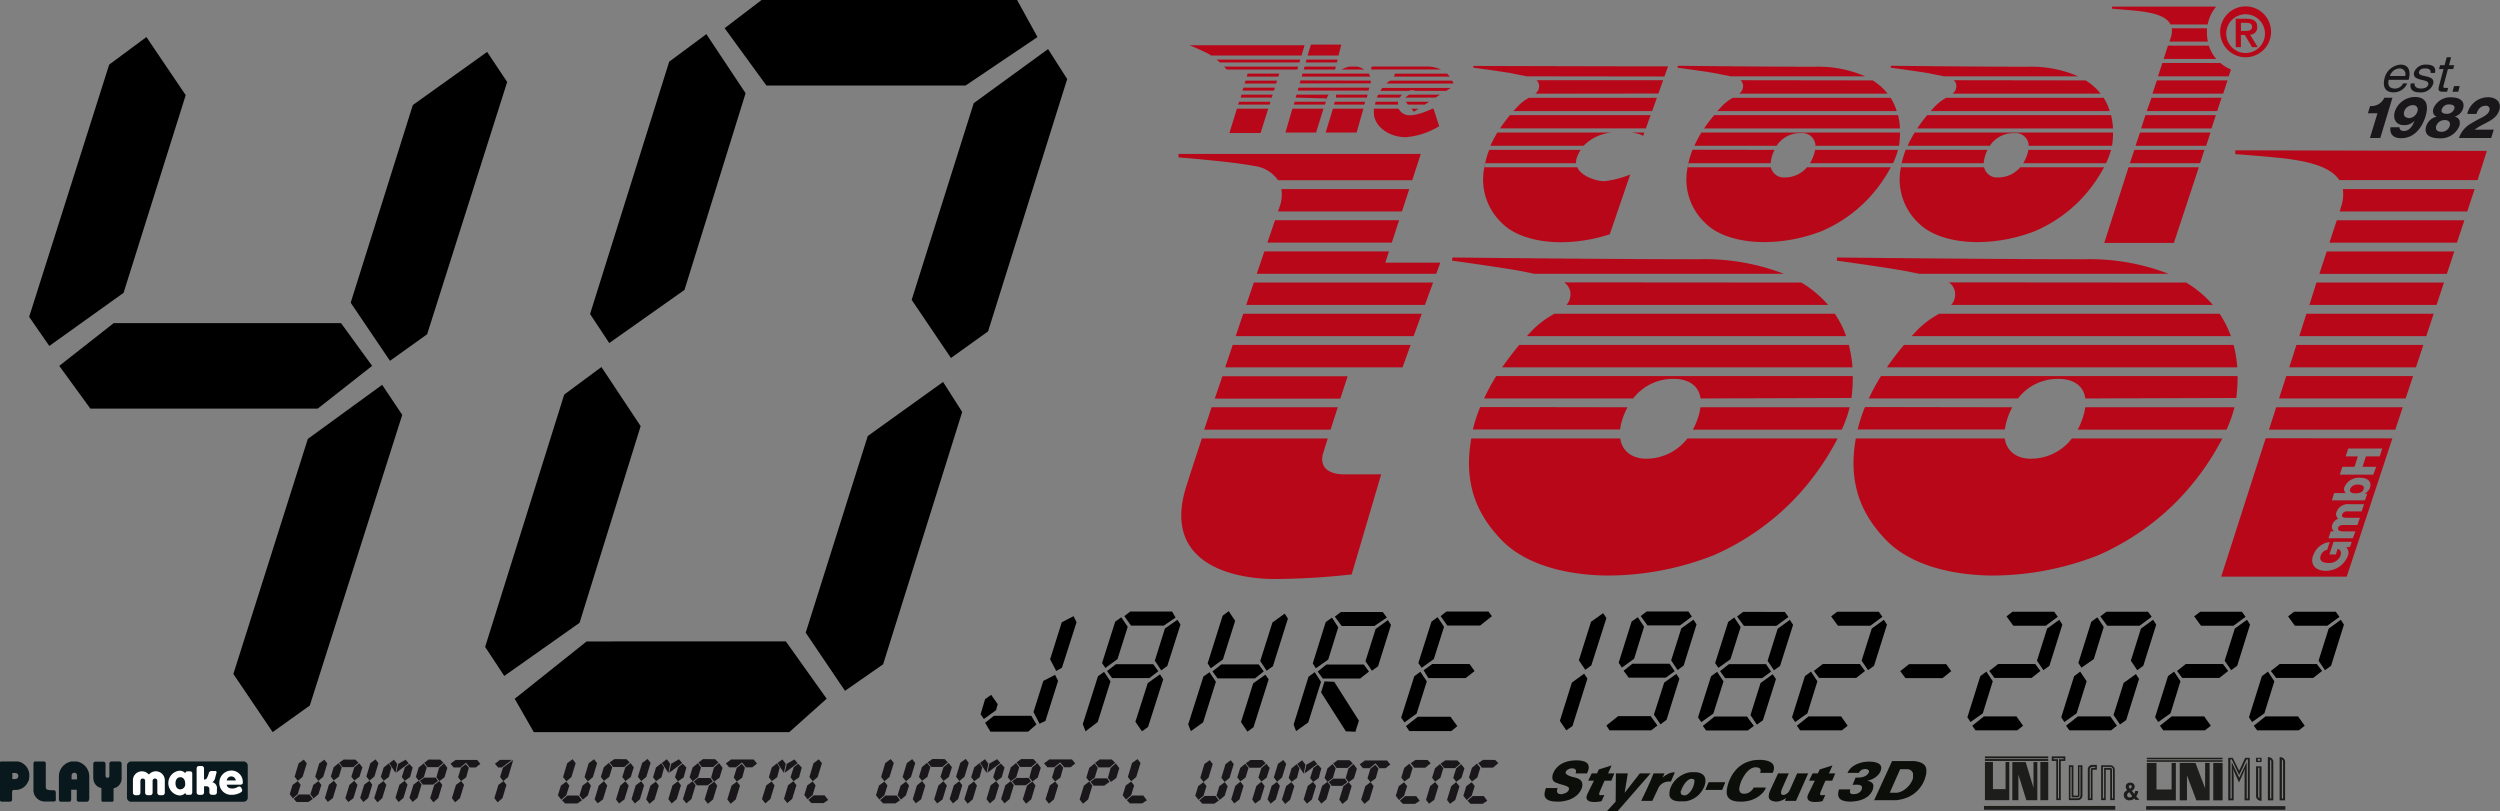 <?xml version="1.0" encoding="UTF-8"?>
<svg xmlns="http://www.w3.org/2000/svg" xmlns:xlink="http://www.w3.org/1999/xlink" id="Ebene_1" data-name="Ebene 1" viewBox="0 0 411.69 133.63">
  <rect x="0" y="0" width="411.69" height="133.63" fill="#808080" stroke="none"/>
  <defs>
    <style>.cls-1{fill:none;}.cls-2{clip-path:url(#clip-path);}.cls-3{fill:#b80718;}.cls-4{fill:#1a171b;}.cls-5{clip-path:url(#clip-path-4);}.cls-6{fill:#09181c;}.cls-7{fill:#fff;}.cls-8{fill:#0c0e0a;}.cls-9{fill:#1d1d1b;}</style>
    <clipPath id="clip-path" transform="translate(-147.7 -308.04)">
      <rect id="SVGID" class="cls-1" x="341.77" y="309.09" width="217.62" height="94.3"></rect>
    </clipPath>
    <clipPath id="clip-path-4" transform="translate(-147.7 -308.04)">
      <rect id="SVGID-4" data-name="SVGID" class="cls-1" x="147.7" y="433.44" width="40.8" height="6.63"></rect>
    </clipPath>
  </defs>
  <title>40Jahre_1982-2022-Web</title>
  <g class="cls-2">
    <path class="cls-3" d="M533,342.86h21l1.22-3.69H533.51a6.23,6.23,0,0,1-.32,3ZM531.3,348h21l1.22-3.69h-21Zm-1.66,5.14h21l1.22-3.69h-21ZM528,358.26h20.94l1.22-3.69h-21Zm-1.66,5.13h20.91l1.22-3.69H527.51Zm-1.66,5.14h20.87l1.22-3.69h-20.9ZM523,373.66h20.85l1.22-3.69H524.19Zm-1.66,5.14h20.81l1.22-3.69H522.53Zm13.37,9.75c-.11.32,0,.73.83.73s1.22-.19,1.4-.72-.38-.72-.93-.72a1.3,1.3,0,0,0-1.3.71m-6.09,11a3.24,3.24,0,0,1,2.73-2.25l-.42,1.29a1.36,1.36,0,0,0-1.08,1c-.27.84.44,1.16,1.26,1.16a2,2,0,0,0,2-1.16c.21-.64,0-1.08-.46-1.15l-.29.91h-1.07l.68-2.09h3l-.27.83-.63.08a1.26,1.26,0,0,1,.27,1.39,3.86,3.86,0,0,1-3.68,2.48c-1.6,0-2.56-1-2.07-2.48m6.56-2.88h-4l.37-1.15h.56a.87.87,0,0,1-.33-1,1.58,1.58,0,0,1,1-1.06,1,1,0,0,1-.28-1.13,2,2,0,0,1,2.14-1.27H537l-.39,1.18h-2.35a.81.81,0,0,0-.85.5c-.17.51.25.56.9.56h2l-.39,1.18h-2.27c-.48,0-.81.13-.91.45s.07.61.89.61h1.95Zm2-6.25H531.7l.38-1.19H534a.88.88,0,0,1-.22-1,2.58,2.58,0,0,1,2.53-1.53c1.12,0,2,.48,1.68,1.62a1.75,1.75,0,0,1-.9,1h.45Zm1.37-4.22h-5.51l.42-1.3h2l.55-1.71h-2l.42-1.3H540l-.42,1.3h-2.27l-.56,1.71H539Zm-17.72-6L513.48,403h20.67l7.52-22.77Zm36.43-47.32-41.43-.1,0,.63s6.42.47,8.79.8c3.87.53,7,1.45,8.33,3.47H555.7Z" transform="translate(-147.7 -308.04)"></path>
    <path class="cls-3" d="M341.77,333.39h39.9l-1.41,4.33h-22.1a5.54,5.54,0,0,0-3.82-2.33c-3.91-.76-12.57-1.43-12.57-1.43Zm38,5.78-1.2,3.69H358.16l.27-.8a5.74,5.74,0,0,0,.28-2.89Zm-1.67,5.13-1.2,3.69H356.41l1.26-3.69Zm-1.67,5.14-.6,1.86h9.05l-.66,1.83H354.66l1.25-3.69Zm7.26,5.13-1.34,3.69H352.92l1.25-3.69Zm-1.86,5.13-1.34,3.69H351.19l1.24-3.69ZM380,364.84l-1.34,3.69h-29.2l1.24-3.69ZM369.62,370l-1.2,3.69H347.74L349,370ZM368,375.11l-1.19,3.69H346l1.22-3.69Zm-1.65,5.13-.72,2.3c-.86,2.76,1.33,3.61,3.33,3.61h6.19l-4.86,16.48a118.22,118.22,0,0,1-12.66.76c-6.48,0-18.67-2.28-14.58-15.24.7-2.21,1.58-4.92,2.57-7.91Z" transform="translate(-147.7 -308.04)"></path>
    <path class="cls-3" d="M343.58,315.49h18.95l-.5,1.69H347.14a6.48,6.48,0,0,0-.61-.36c-1.72-.86-2.95-1.33-2.95-1.33m18.25,2.36-.14.48h-13.1c-.17-.16-.36-.32-.55-.48Zm-.34,1.16-.15.48H349.71l-.44-.48Zm-3.12,1.15-.15.49H353l.15-.49Zm-.36,1.16-.15.48h-5.2l.15-.48Zm-.36,1.16-.16.48h-5.18l.15-.48Zm-.37,1.15-.15.48H352l.15-.48Zm-.36,1.16-.15.48h-5.18l.15-.48Zm-.37,1.15-1.26,4h-5.14l1.24-4Z" transform="translate(-147.7 -308.04)"></path>
    <path class="cls-3" d="M372.22,325.94l-1.12,3.93H366s.68-2.19,1.2-3.93Zm-6.58,0c-.53,1.74-1.21,3.93-1.21,3.93h-5.05l1.14-3.93Zm-2.06-10.55h5l-.46,1.79h-5.1Zm4.4,2.46-.12.48h-5.14l.14-.48Zm-.3,1.16-.12.48h-5.17l.14-.48Zm.9.48a7.31,7.31,0,0,1,1.28-.48h1.37a3.55,3.55,0,0,1,1.12.48Zm4.51.67a2.54,2.54,0,0,1,.26.49h-11.3l.14-.49Zm.36,1.16a1.41,1.41,0,0,1-.07.45l-11.66,0,.14-.48Zm-.26,1.16-.13.48H361.39l.13-.48Zm-5.49,1.63a1.12,1.12,0,0,0,0-.48h5.21l-.13.48Zm-.19.68h5l-.14.48h-5Zm-1-1.16a1.6,1.6,0,0,0-.28.48l-.2.68-.14.48h-5.13l.14-.48H366l.16-.54-5.1-.14.14-.48Z" transform="translate(-147.7 -308.04)"></path>
    <path class="cls-3" d="M384.83,323.63l-.74.48h-5c.17-.13.39-.3.65-.48Z" transform="translate(-147.7 -308.04)"></path>
    <path class="cls-3" d="M373.58,319h8.95a5.86,5.86,0,0,1,2.49.48H373.48Z" transform="translate(-147.7 -308.04)"></path>
    <path class="cls-3" d="M386,320.17a2.74,2.74,0,0,1,.43.48h-9.21a.66.66,0,0,0,.15-.48Z" transform="translate(-147.7 -308.04)"></path>
    <path class="cls-3" d="M375,323l.33-.48H386.6l-.73.48h-5.21c0-.13-.46-.16-1,0Z" transform="translate(-147.7 -308.04)"></path>
    <path class="cls-3" d="M378.2,324.11h-3.76l.21-.48h3.92s-.29.36-.37.48" transform="translate(-147.7 -308.04)"></path>
    <path class="cls-3" d="M386.86,321.32a4.08,4.08,0,0,1,.17.48H376a3.25,3.25,0,0,1,.38-.31l.22-.17Z" transform="translate(-147.7 -308.04)"></path>
    <path class="cls-3" d="M381.58,326.73a19.58,19.58,0,0,0,2-.79h.19l.93,2.88a12.33,12.33,0,0,1-5.53,1.81c-2.66,0-5.23-1.71-5.23-4.1,0-.19,0-.39,0-.59h4.08a1.85,1.85,0,0,0,.46.59c.85.77,2.09.48,3.05.2" transform="translate(-147.7 -308.04)"></path>
  </g>
  <polygon class="cls-3" points="232.43 17.91 232.83 18.4 233.59 17.91 232.43 17.91"></polygon>
  <g class="cls-2">
    <path class="cls-3" d="M377.94,324.79a1.56,1.56,0,0,0,0,.48h-3.81a4.21,4.21,0,0,1,.12-.48Z" transform="translate(-147.7 -308.04)"></path>
  </g>
  <polygon class="cls-3" points="231.48 16.75 231.87 17.23 234.63 17.23 235.36 16.75 231.48 16.75"></polygon>
  <g class="cls-2">
    <path class="cls-3" d="M386.88,350.44s24.56.29,40.66.29a36.19,36.19,0,0,1,13.92,2.4H400.39l-1.51-.31c-2.52-.54-12.07-1.86-12.07-1.86Zm57.45,4.13a17.79,17.79,0,0,1,4.42,3.69h-43.1a2.5,2.5,0,0,0,.66-1.72,2.25,2.25,0,0,0-1.05-2Zm5.52,5.13a16.38,16.38,0,0,1,1.86,3.69H399.14c.39-.43.75-.81,1.07-1.14a15.93,15.93,0,0,1,3.48-2.55Zm2.31,5.14a21.54,21.54,0,0,1,.6,3.69h-57.7c1-1.39,1.93-2.63,2.82-3.69Zm.65,5.13a26.48,26.48,0,0,1-.22,3.61l-24.85.08c-.32-2.37-2.35-3.22-4.29-3.22a8.25,8.25,0,0,0-6.81,3.22H392.09a34.28,34.28,0,0,1,2-3.69Zm-.51,5.14a22.2,22.2,0,0,1-1.3,3.69H426.48a12.85,12.85,0,0,0,.78-1.79,9.45,9.45,0,0,0,.46-1.9Zm-36.59,0a12,12,0,0,0-1.12,3c0,.22-.08.44-.11.65H390.25a24.47,24.47,0,0,1,1.2-3.69Zm34.6,5.13A43.26,43.26,0,0,1,443,390.43a41.74,41.74,0,0,1-13.13,9.06,48,48,0,0,1-17.14,3.33c-6.19,0-13.53-1.43-17.81-5.9-4.13-4.31-6.23-9.42-4.93-16.68h24.53c.3,2.14,2,3.34,4.3,3.34a8.56,8.56,0,0,0,6.76-3.34Z" transform="translate(-147.7 -308.04)"></path>
    <path class="cls-3" d="M505.34,312.7a3.47,3.47,0,0,1-.18,1.57l-.2.62h6.33a7.16,7.16,0,0,1-.16-1.49c0-.24,0-.47,0-.7ZM504,317.75h8.67a6.28,6.28,0,0,1-1.23-2.19h-6.73Zm-.93,2.86h11.64l.38-1.13a6.2,6.2,0,0,1-1.74-1.06h-9.57Zm-.92,2.86H513.8l.72-2.19H502.89Zm-.93,2.86h11.6l.72-2.19H502Zm-.92,2.86h11.58l.72-2.19H501Zm-.93,2.86H511l.72-2.19H500.11Zm-.93,2.86H510l.72-2.19H499.18Zm-.22.67-4,12.46h11.47l4.11-12.46Zm14.37-26.45-17.08,0,0,.35s3.56.26,4.88.44c2.28.32,4.12.87,4.74,2.15h6.12a6.5,6.5,0,0,1,1.36-2.9" transform="translate(-147.7 -308.04)"></path>
    <path class="cls-3" d="M424,318.87s13.63.16,22.57.16a19.33,19.33,0,0,1,8.28,1.58H432.69c-.61-.14-1.32-.26-2.07-.42-1.39-.3-6.69-1-6.69-1Zm32.09,2.41a9.66,9.66,0,0,1,2.46,2.19H434.1a1.5,1.5,0,0,0,.64-1.22,1.22,1.22,0,0,0-.42-1Zm2.95,2.86a9.16,9.16,0,0,1,1,2.19H430.52c.32-.36.6-.66.84-.91a7.93,7.93,0,0,1,1.71-1.28Zm1.22,2.86a10.9,10.9,0,0,1,.32,2.19H428.32A23.54,23.54,0,0,1,430,327Zm.33,2.86a14.72,14.72,0,0,1-.12,1.85l-.05.34H446.66a2.13,2.13,0,0,0-2.4-2.08,4.57,4.57,0,0,0-4,2.08H426.72a20.63,20.63,0,0,1,1.16-2.19Zm-.33,2.86a13.3,13.3,0,0,1-.82,2.19H445.76a6.26,6.26,0,0,0,.61-1.3,4.88,4.88,0,0,0,.23-.89Zm-20.34,0a6.37,6.37,0,0,0-.54,1.53,4,4,0,0,0-.09.66H425.77l-.13.67h13.67a2.2,2.2,0,0,0,2.36,1.68,4.74,4.74,0,0,0,3.6-1.68h13.8a23.92,23.92,0,0,1-4,5.48,23.11,23.11,0,0,1-7.29,5,26.48,26.48,0,0,1-9.51,1.85c-3.44,0-7.51-.79-9.89-3.27a9.84,9.84,0,0,1-2.76-9.08l.12-.65a13.39,13.39,0,0,1,.68-2.21Z" transform="translate(-147.7 -308.04)"></path>
    <path class="cls-3" d="M418.28,330.44s-.38-.4-2-.58h2.21Zm-5.06-.58a7.32,7.32,0,0,0-4.74,2.19H393.13a19,19,0,0,1,1.16-2.19Zm-18.5-.67c.55-.82,1.11-1.56,1.63-2.19h23.17l-.78,2.19Zm2.21-2.86c.31-.36.6-.66.84-.91a8.14,8.14,0,0,1,1.7-1.28h21.08l-.78,2.19Zm3.58-2.86a1.5,1.5,0,0,0,.64-1.22,1.22,1.22,0,0,0-.42-1h20.85l-.78,2.19Zm-1.41-2.86c-.62-.14-1.33-.26-2.07-.42-1.4-.3-6.7-1-6.7-1l0-.29s23,.07,32.06.07l-.6,1.67ZM408,332.72a5.75,5.75,0,0,0-.64,1.32,2.28,2.28,0,0,0-.12.87h-15l-.13.67h15.33c.68,1.56,3.24,2.3,4.44,2.3a16.09,16.09,0,0,0,4.28-1.1l-3.37,9.84a26.33,26.33,0,0,1-8,1.31c-3.43,0-7.5-.79-9.88-3.27a9.85,9.85,0,0,1-2.77-9.08l.13-.65a13.41,13.41,0,0,1,.67-2.21Z" transform="translate(-147.7 -308.04)"></path>
    <path class="cls-3" d="M450.24,350.44s24.57.29,40.67.29a36.17,36.17,0,0,1,13.91,2.4H463.76l-1.52-.31c-2.51-.54-12.07-1.86-12.07-1.86Zm57.46,4.13a17.74,17.74,0,0,1,4.41,3.69H469a2.5,2.5,0,0,0,.66-1.72,2.25,2.25,0,0,0-1.05-2Zm5.51,5.13a16.38,16.38,0,0,1,1.86,3.69H462.5l1.07-1.14a15.93,15.93,0,0,1,3.48-2.55Zm2.31,5.14a19.75,19.75,0,0,1,.6,3.69H458.43c.95-1.39,1.92-2.63,2.81-3.69Zm.66,5.13a28.18,28.18,0,0,1-.22,3.61l-24.86.08c-.31-2.37-2.35-3.22-4.29-3.22a8.22,8.22,0,0,0-6.8,3.22H455.45a36.11,36.11,0,0,1,2-3.69Zm-.51,5.14a23.24,23.24,0,0,1-1.31,3.69H489.84a10.85,10.85,0,0,0,.78-1.79,9.53,9.53,0,0,0,.47-1.9Zm-36.6,0a11.93,11.93,0,0,0-1.11,3c0,.22-.09.44-.12.65H453.61a27,27,0,0,1,1.2-3.69Zm34.6,5.13a42.92,42.92,0,0,1-7.34,10.19,41.76,41.76,0,0,1-13.14,9.06,48,48,0,0,1-17.14,3.33c-6.19,0-13.52-1.43-17.81-5.9-4.13-4.31-6.22-9.42-4.93-16.68h24.53c.3,2.14,2,3.34,4.31,3.34a8.53,8.53,0,0,0,6.75-3.34Z" transform="translate(-147.7 -308.04)"></path>
    <path class="cls-3" d="M459.08,318.87s13.63.16,22.57.16a19.37,19.37,0,0,1,8.28,1.58H467.81c-.61-.14-1.32-.26-2.07-.42-1.39-.3-6.69-1-6.69-1Zm32.09,2.41a9.83,9.83,0,0,1,2.46,2.19H469.22a1.5,1.5,0,0,0,.64-1.22,1.22,1.22,0,0,0-.42-1Zm2.95,2.86a9.16,9.16,0,0,1,1,2.19H465.64c.32-.36.6-.66.84-.91a7.93,7.93,0,0,1,1.71-1.28Zm1.22,2.86a11.67,11.67,0,0,1,.32,2.19H463.43c.55-.82,1.11-1.56,1.63-2.19Zm.33,2.86a14.72,14.72,0,0,1-.12,1.85l-.05.34H481.78a2.13,2.13,0,0,0-2.4-2.08,4.6,4.6,0,0,0-4,2.08H461.84a20.63,20.63,0,0,1,1.16-2.19Zm-.33,2.86a13.3,13.3,0,0,1-.82,2.19H480.88a6.26,6.26,0,0,0,.61-1.3,4.88,4.88,0,0,0,.23-.89Zm-20.35,0a6.79,6.79,0,0,0-.53,1.53,4,4,0,0,0-.09.66H460.88l-.12.67h13.67a2.2,2.2,0,0,0,2.36,1.68,4.74,4.74,0,0,0,3.6-1.68h13.8a24.22,24.22,0,0,1-4,5.48,23.22,23.22,0,0,1-7.29,5,26.5,26.5,0,0,1-9.52,1.85c-3.43,0-7.5-.79-9.88-3.27a9.84,9.84,0,0,1-2.76-9.08l.12-.65a14.45,14.45,0,0,1,.67-2.21Z" transform="translate(-147.7 -308.04)"></path>
    <path class="cls-3" d="M514.31,313.4a3.19,3.19,0,1,1,3.19,3.37,3.21,3.21,0,0,1-3.19-3.37m-1,0a4.19,4.19,0,1,0,4.19-4.31,4.19,4.19,0,0,0-4.19,4.31m3.42-1.6h.83c.45,0,1,.09,1,.64s-.45.69-1,.69h-.82Zm-.86,4h.86v-2h.64l1.18,2h.94l-1.26-2.05a1.17,1.17,0,0,0,1.18-1.25c0-1-.62-1.37-1.76-1.37h-1.78Z" transform="translate(-147.7 -308.04)"></path>
    <path class="cls-4" d="M557.94,330.76l.42-1.37h-3.15a8.59,8.59,0,0,1,1.47-.89c1.15-.6,2.21-1.08,2.6-2.35s-.53-2.1-1.84-2.1A3.52,3.52,0,0,0,554,326.8h1.51c.23-.72.65-1.34,1.51-1.34a.57.57,0,0,1,.6.83c-.13.45-.59.77-1.2,1.1a21.89,21.89,0,0,0-2.08,1.16,4.31,4.31,0,0,0-1.71,2.21Zm-6.88-5.52c.52,0,1,.22.79.76a1.26,1.26,0,0,1-1.26.78c-.49,0-1-.19-.77-.78a1.2,1.2,0,0,1,1.24-.76m-3.82,3.57c-.47,1.55.82,2,2.12,2a3.31,3.31,0,0,0,3.33-2c.25-.84-.06-1.42-.77-1.57v0a2,2,0,0,0,1.39-1.34c.4-1.32-.75-1.83-1.88-1.83a3,3,0,0,0-3,1.82c-.2.64,0,1.2.57,1.35v0a2.32,2.32,0,0,0-1.76,1.57m3.06-1c.6,0,1,.35.8,1a1.38,1.38,0,0,1-1.39.93c-.57,0-1-.27-.83-.93a1.45,1.45,0,0,1,1.42-1M541.35,329c-.15,1.22.55,1.8,1.76,1.8,2.11,0,3.4-1.64,4-3.55s.17-3.24-1.76-3.24a3.53,3.53,0,0,0-3.27,2.38c-.39,1.3.22,2.26,1.53,2.26a2.26,2.26,0,0,0,1.7-.72h0c-.31.88-.87,1.68-1.74,1.68a.83.83,0,0,1-.53-.15.47.47,0,0,1-.18-.46Zm3-1.54c-.66,0-.92-.49-.73-1.1a1.53,1.53,0,0,1,1.37-1,.74.74,0,0,1,.79,1.05,1.53,1.53,0,0,1-1.43,1.09m-5.14-.81-1.24,4.07h1.71l2-6.63h-1.34A2.32,2.32,0,0,1,538,325.5l-.36,1.19Z" transform="translate(-147.7 -308.04)"></path>
    <path class="cls-4" d="M551.57,323.15h.94l.25-.94h-.94Zm-.24-5.68h-.71l-.36,1.31h-.74l-.17.63h.74l-.74,2.79c-.22.8,0,.95.78.95h.55l.17-.63h-.33c-.45,0-.52-.06-.43-.39l.72-2.72h.87l.17-.63H551Zm-6.64,4.3c-.24,1.09.48,1.48,1.46,1.48a2.12,2.12,0,0,0,2.23-1.37c.23-.85-.42-1.09-1.1-1.25s-1.36-.24-1.22-.76.65-.56,1.08-.56.92.18.82.74h.72c.22-1.07-.47-1.37-1.43-1.37a2,2,0,0,0-2,1.24c-.22.84.44,1.08,1.1,1.24s1.36.25,1.22.81-.79.65-1.24.65-1.09-.2-1-.85Zm-3.43-1.22a1.74,1.74,0,0,1,1.58-1.24.93.93,0,0,1,.93,1.24Zm2.17,1.22a1.46,1.46,0,0,1-1.36.85c-1,0-1.21-.68-1-1.44h3.27c.33-1.06.24-2.5-1.31-2.5a2.93,2.93,0,0,0-2.66,2.27c-.32,1.34.08,2.3,1.48,2.3a2.44,2.44,0,0,0,2.27-1.48Z" transform="translate(-147.7 -308.04)"></path>
  </g>
  <polygon points="20.35 48.22 8.12 56.97 4.8 52.18 17.98 10.64 24.11 6.1 30.58 15.67 20.35 48.22"></polygon>
  <polygon points="52.32 67.29 14.88 67.29 9.76 60.25 18.72 53.21 56.16 53.21 61.28 60.25 52.32 67.29"></polygon>
  <polygon points="51.02 116.18 44.9 120.56 38.43 110.99 50.69 72.28 62.93 63.37 66.24 68.32 51.02 116.18"></polygon>
  <polygon points="70.34 55.04 64.22 59.42 57.75 49.85 67.98 17.3 80.22 8.55 83.52 13.5 70.34 55.04"></polygon>
  <polygon points="95.44 102.56 83.04 111.31 79.89 106.53 92.91 64.98 99.04 60.44 105.5 70.17 95.44 102.56"></polygon>
  <polygon points="129.98 120.56 87.9 120.56 84.76 115.07 96.6 105.63 129.41 105.62 136.13 115.06 129.98 120.56"></polygon>
  <polygon points="112.72 47.74 100.33 56.49 97.17 51.71 110.2 10.16 116.32 5.62 122.78 15.35 112.72 47.74"></polygon>
  <polygon points="159.01 14.08 126.21 14.08 119.33 4.64 125.41 0 167.49 0 170.85 6.1 159.01 14.08"></polygon>
  <polygon points="145.43 109.39 139.15 113.76 132.68 104.19 142.9 71.8 155.3 62.9 158.45 67.84 145.43 109.39"></polygon>
  <polygon points="162.71 54.57 156.6 58.95 150.13 49.38 160.35 16.99 172.59 8.08 175.74 13.02 162.71 54.57"></polygon>
  <polygon points="258.95 119.56 257.93 120.27 256.87 118.71 258.85 112.4 260.87 110.94 261.41 111.75 258.95 119.56"></polygon>
  <polygon points="262.05 109.58 261.06 110.3 260 108.74 262 102.4 264 100.97 264.54 101.78 262.05 109.58"></polygon>
  <polygon points="271.91 120.27 265.04 120.27 264.54 119.47 266.47 117.93 271.82 117.93 272.94 119.47 271.91 120.27"></polygon>
  <polygon points="269.1 108.48 267.08 109.94 266.56 109.13 268.69 102.35 269.71 101.64 270.74 103.2 269.1 108.48"></polygon>
  <polygon points="274.32 111.59 268.21 111.6 267.37 110.45 268.81 109.3 274.94 109.3 275.78 110.53 274.32 111.59"></polygon>
  <polygon points="276.65 102.99 271.3 102.99 270.18 101.45 271.17 100.69 278.04 100.69 278.61 101.54 276.65 102.99"></polygon>
  <polygon points="274.44 118.54 273.44 119.28 272.36 117.69 274.05 112.41 276.05 110.98 276.56 111.76 274.44 118.54"></polygon>
  <polygon points="277.26 109.6 276.26 110.34 275.2 108.75 276.87 103.47 278.87 102.04 279.38 102.82 277.26 109.6"></polygon>
  <polygon points="282.15 117.5 280.16 118.92 279.62 118.14 281.77 111.37 282.77 110.63 283.82 112.21 282.15 117.5"></polygon>
  <polygon points="287.82 120.29 280.96 120.29 280.41 119.54 282.34 118 287.69 118 288.82 119.54 287.82 120.29"></polygon>
  <polygon points="284.97 108.55 282.98 109.98 282.44 109.2 284.59 102.42 285.59 101.68 286.64 103.27 284.97 108.55"></polygon>
  <polygon points="290.19 111.67 284.08 111.67 283.25 110.52 284.71 109.37 290.82 109.37 291.65 110.6 290.19 111.67"></polygon>
  <polygon points="292.53 103.06 287.18 103.06 286.05 101.52 287.05 100.76 293.91 100.77 294.51 101.6 292.53 103.06"></polygon>
  <polygon points="290.31 118.61 289.31 119.33 288.26 117.76 289.92 112.48 291.92 111.03 292.46 111.83 290.31 118.61"></polygon>
  <polygon points="293.13 109.67 292.13 110.38 291.08 108.82 292.74 103.54 294.74 102.08 295.28 102.89 293.13 109.67"></polygon>
  <polygon points="297.64 117.47 295.62 118.9 295.1 118.12 297.23 111.34 298.23 110.6 299.28 112.19 297.64 117.47"></polygon>
  <polygon points="303.31 120.27 296.44 120.27 295.9 119.51 297.83 117.97 303.18 117.97 304.27 119.51 303.31 120.27"></polygon>
  <polygon points="305.67 111.64 299.56 111.64 298.7 110.49 300.17 109.34 306.27 109.34 307.13 110.49 305.67 111.64"></polygon>
  <polygon points="308.01 103.04 302.66 103.04 301.54 101.5 302.53 100.74 309.39 100.74 309.99 101.57 308.01 103.04"></polygon>
  <polygon points="308.61 109.64 307.62 110.36 306.56 108.8 308.23 103.51 310.23 102.06 310.74 102.86 308.61 109.64"></polygon>
  <polygon points="319.89 111.67 313.78 111.67 312.92 110.52 314.38 109.37 320.49 109.37 321.32 110.52 319.89 111.67"></polygon>
  <polygon points="326.52 117.47 324.5 118.9 323.98 118.12 326.11 111.34 327.11 110.6 328.16 112.19 326.52 117.47"></polygon>
  <polygon points="332.19 120.27 325.32 120.27 324.78 119.51 326.71 117.97 332.06 117.97 333.15 119.51 332.19 120.27"></polygon>
  <polygon points="334.55 111.64 328.44 111.64 327.58 110.49 329.05 109.34 335.15 109.34 336.01 110.49 334.55 111.64"></polygon>
  <polygon points="336.89 103.04 331.54 103.04 330.42 101.5 331.41 100.74 338.27 100.74 338.87 101.57 336.89 103.04"></polygon>
  <polygon points="337.49 109.64 336.5 110.36 335.44 108.8 337.11 103.51 339.11 102.06 339.62 102.86 337.49 109.64"></polygon>
  <polygon points="341.97 117.47 339.95 118.9 339.44 118.12 341.56 111.34 342.56 110.6 343.62 112.19 341.97 117.47"></polygon>
  <polygon points="347.65 120.27 340.78 120.27 340.23 119.51 342.17 117.97 347.52 117.97 348.61 119.51 347.65 120.27"></polygon>
  <polygon points="344.8 108.53 342.77 109.95 342.26 109.17 344.38 102.4 345.38 101.66 346.44 103.24 344.8 108.53"></polygon>
  <polygon points="352.35 103.04 347 103.04 345.87 101.5 346.87 100.74 353.73 100.74 354.33 101.57 352.35 103.04"></polygon>
  <polygon points="350.13 118.58 349.11 119.3 348.05 117.74 349.72 112.45 351.74 111 352.25 111.81 350.13 118.58"></polygon>
  <polygon points="352.95 109.64 351.95 110.36 350.9 108.8 352.56 103.51 354.56 102.06 355.08 102.86 352.95 109.64"></polygon>
  <polygon points="357.43 117.47 355.41 118.9 354.89 118.12 357.02 111.34 358.02 110.6 359.07 112.19 357.43 117.47"></polygon>
  <polygon points="363.1 120.27 356.24 120.27 355.69 119.51 357.62 117.97 362.97 117.97 364.07 119.51 363.1 120.27"></polygon>
  <polygon points="365.47 111.64 359.36 111.64 358.5 110.49 359.96 109.34 366.07 109.34 366.93 110.49 365.47 111.64"></polygon>
  <polygon points="367.81 103.04 362.45 103.04 361.33 101.5 362.32 100.74 369.19 100.74 369.79 101.57 367.81 103.04"></polygon>
  <polygon points="368.41 109.64 367.41 110.36 366.35 108.8 368.02 103.51 370.02 102.06 370.53 102.86 368.41 109.64"></polygon>
  <polygon points="372.89 117.47 370.87 118.9 370.35 118.12 372.48 111.34 373.48 110.6 374.53 112.19 372.89 117.47"></polygon>
  <polygon points="378.56 120.27 371.69 120.27 371.15 119.51 373.08 117.97 378.43 117.97 379.53 119.51 378.56 120.27"></polygon>
  <polygon points="380.93 111.64 374.82 111.64 373.95 110.49 375.42 109.34 381.52 109.34 382.39 110.49 380.93 111.64"></polygon>
  <polygon points="383.26 103.04 377.91 103.04 376.79 101.5 377.78 100.74 384.64 100.74 385.26 101.58 383.26 103.04"></polygon>
  <polygon points="383.87 109.64 382.87 110.36 381.81 108.8 383.48 103.51 385.48 102.06 385.99 102.86 383.87 109.64"></polygon>
  <polygon points="180.77 118.89 178.76 120.43 178.31 119.24 180.81 111.36 181.81 110.64 182.87 112.21 180.77 118.89"></polygon>
  <polygon points="184.03 108.53 182.03 110 181.48 109.19 183.65 102.37 184.65 101.65 185.71 103.22 184.03 108.53"></polygon>
  <polygon points="189.28 111.66 183.13 111.66 182.3 110.51 183.76 109.38 189.91 109.38 190.75 110.53 189.28 111.66"></polygon>
  <polygon points="191.65 103.02 186.25 103.02 185.15 101.47 186.12 100.7 193.02 100.71 193.59 101.7 191.65 103.02"></polygon>
  <polygon points="189.06 119.71 188.06 120.43 186.97 118.86 189.01 112.48 191.02 111.05 191.56 111.86 189.06 119.71"></polygon>
  <polygon points="192.23 109.66 191.23 110.4 190.17 108.8 191.84 103.49 193.88 102.06 194.4 102.84 192.23 109.66"></polygon>
  <polygon points="198.12 118.96 196.11 120.4 195.67 119.29 198.17 111.41 199.17 110.7 200.23 112.27 198.12 118.96"></polygon>
  <polygon points="201.39 108.59 199.39 110.05 198.87 109.24 201.34 101.39 202.34 100.64 203.4 102.24 201.39 108.59"></polygon>
  <polygon points="206.66 111.72 200.5 111.72 199.66 110.56 201.13 109.41 207.27 109.41 208.11 110.56 206.66 111.72"></polygon>
  <polygon points="206.42 119.76 205.42 120.48 204.36 118.91 206.37 112.53 208.38 111.1 208.92 111.88 206.42 119.76"></polygon>
  <polygon points="209.62 109.71 208.59 110.45 207.53 108.86 209.54 102.51 211.55 101.05 212.09 101.86 209.62 109.71"></polygon>
  <polygon points="215.44 118.96 213.43 120.4 213.03 119.32 215.48 111.44 216.51 110.69 217.54 112.29 215.44 118.96"></polygon>
  <polygon points="218.73 108.61 216.69 110.05 216.18 109.26 218.31 102.45 219.34 101.7 220.38 103.3 218.73 108.61"></polygon>
  <polygon points="223.97 111.74 217.83 111.74 216.99 110.59 218.43 109.43 224.58 109.43 225.44 110.59 223.97 111.74"></polygon>
  <polygon points="223.2 120.5 221.63 120.43 217.55 114.02 218.12 112.21 219.72 112.28 223.78 118.68 223.2 120.5"></polygon>
  <polygon points="226.32 103.09 220.94 103.09 219.81 101.54 220.81 100.78 227.71 100.78 228.38 101.7 226.32 103.09"></polygon>
  <polygon points="226.93 109.73 225.92 110.45 224.86 108.88 226.54 103.57 228.55 102.11 229.06 102.92 226.93 109.73"></polygon>
  <polygon points="233.28 117.52 231.28 118.96 230.74 118.17 232.9 111.36 233.9 110.62 234.96 112.21 233.28 117.52"></polygon>
  <polygon points="238.99 120.39 232.08 120.39 231.53 119.57 233.48 118.03 238.86 118.03 239.99 119.58 238.99 120.39"></polygon>
  <polygon points="236.12 108.53 234.11 109.97 233.57 109.18 235.73 102.37 236.74 101.63 237.8 103.22 236.12 108.53"></polygon>
  <polygon points="241.37 111.66 235.22 111.66 234.43 110.38 235.85 109.35 242 109.35 242.83 110.51 241.37 111.66"></polygon>
  <polygon points="243.74 103.01 238.33 103.01 237.23 101.46 238.2 100.7 245.1 100.7 245.68 101.47 243.74 103.01"></polygon>
  <path d="M318.89,427.22l-1-1.92,1.62-5.13,1.94-1,.49,1-2.08,6.58Zm2.74-8.69-1-1.92,1.92-6.1,1.94-1,.49,1L322.58,418Z" transform="translate(-147.7 -308.04)"></path>
  <path d="M317,428.53H310.8l-.88-1.46,1.46-1.16h6.15l.84,1.43Z" transform="translate(-147.7 -308.04)"></path>
  <path d="M311.72,425l-2,1.44-.54-.79.74-2.47,1-.72L312,424Z" transform="translate(-147.7 -308.04)"></path>
  <g class="cls-5">
    <path class="cls-6" d="M150.72,435.83a.5.5,0,0,1-.5.5h-.49v-1h.49a.49.49,0,0,1,.5.49m1.67.87a3.13,3.13,0,0,0,.14-1,2.32,2.32,0,0,0-2.42-2.3H148a.34.34,0,0,0-.34.34v6a.34.34,0,0,0,.34.33h1.34a.35.35,0,0,0,.35-.34v-1.27a.34.34,0,0,1,.34-.34h0a2.21,2.21,0,0,0,2.32-1.42h0Zm4.5,3v-1.18a.35.35,0,0,0-.34-.34h0c-1.18,0-1.31-.09-1.31-.63v-3.8a.36.36,0,0,0-.35-.34h-1.33a.35.35,0,0,0-.35.35v4.47a1.87,1.87,0,0,0,1.93,1.81h1.44a.35.35,0,0,0,.35-.34m3.47-3.3h-.91v-.69a.46.46,0,0,1,.45-.41.46.46,0,0,1,.43.29l0,.15h0Zm2,3.3V435.9a2.48,2.48,0,0,0-5,0v3.83a.34.34,0,0,0,.34.34h1.34a.34.34,0,0,0,.34-.33v-1.65h.92v1.65a.34.34,0,0,0,.34.33H162a.34.34,0,0,0,.34-.34m5.39-3.66v-2.28a.35.35,0,0,0-.35-.35h-1.33a.34.34,0,0,0-.34.34s0,2.05,0,2.05a.31.31,0,0,1-.31.3.33.33,0,0,1-.32-.31h0v-2h0a.35.35,0,0,0-.34-.35h-1.34a.34.34,0,0,0-.34.34v2.29a2,2,0,0,0,.1.63h0a1.59,1.59,0,0,0,1.24,1.08v2a.34.34,0,0,0,.34.33h1.32a.34.34,0,0,0,.34-.33v-1.35h0v-.61a1.59,1.59,0,0,0,1.24-1.08h0a2,2,0,0,0,.1-.63" transform="translate(-147.7 -308.04)"></path>
    <path class="cls-6" d="M188.5,439.38v-5.25a.68.68,0,0,0-.69-.69H169.3a.68.68,0,0,0-.69.69v5.25a.68.68,0,0,0,.69.69h18.51a.68.68,0,0,0,.69-.69" transform="translate(-147.7 -308.04)"></path>
    <path class="cls-7" d="M174.84,438.57v-2.09a1.48,1.48,0,0,0-2.62-.89,1.51,1.51,0,0,0-1.06-.53,1.47,1.47,0,0,0-1.57,1.42v2.09a.41.41,0,0,0,.41.42h.41a.4.4,0,0,0,.41-.42v-1.89c0-.23.1-.43.39-.43s.39.2.39.43v1.89a.41.41,0,0,0,.42.42h.4a.4.4,0,0,0,.41-.42v-1.89c0-.23.1-.43.39-.43s.39.2.39.43v1.89a.41.41,0,0,0,.42.42h.4a.4.4,0,0,0,.41-.42m3.35-1.54a.84.84,0,0,1-.8,1c-.51,0-.79-.44-.79-1s.28-1,.79-1,.8.44.8,1m1.17,1.63v-3.27a.33.33,0,0,0-.34-.33h-.47a.32.32,0,0,0-.33.33v0a1.18,1.18,0,0,0-1-.43,2.05,2.05,0,0,0,0,4.07,1.16,1.16,0,0,0,1-.43v0a.32.32,0,0,0,.33.33H179a.33.33,0,0,0,.34-.33m4-3.27a.22.22,0,0,0-.21-.33h-.6a.51.51,0,0,0-.45.33l0,.08c-.31.9-.41,1-.78,1v-1.82a.4.4,0,0,0-.41-.41h-.4a.4.4,0,0,0-.41.41v3.93a.41.41,0,0,0,.41.42h.4a.4.4,0,0,0,.41-.42v-1h.4a.45.45,0,0,1,.48.51v.48a.41.41,0,0,0,.41.42H183a.41.41,0,0,0,.42-.42v-.52a1,1,0,0,0-.79-1.15v0c.24-.05.39-.34.47-.58Zm3.19,1.23h-1.49a.75.75,0,0,1,1.49,0m1.15.42a1.7,1.7,0,0,0,0-.21,1.86,1.86,0,0,0-1.86-1.84,2,2,0,0,0-2,2,1.94,1.94,0,0,0,2,2,3,3,0,0,0,1.32-.29l.22-.12a.39.39,0,0,0,.18-.54l-.1-.19a.38.38,0,0,0-.54-.18l-.22.11a1.64,1.64,0,0,1-.71.17c-.73,0-.92-.39-.92-.63h2.25s.39,0,.39-.35" transform="translate(-147.7 -308.04)"></path>
  </g>
  <polygon class="cls-4" points="51.91 127.91 52.43 128.59 53.23 127.91 53.9 125.72 53.41 125.1 52.56 125.72 51.91 127.91 51.91 127.91"></polygon>
  <polygon class="cls-4" points="48.52 127.91 49.05 128.59 49.84 127.91 50.52 125.71 50.03 125.09 49.17 125.71 48.52 127.91 48.52 127.91"></polygon>
  <polygon class="cls-4" points="47.71 130.78 48.23 131.47 49.03 130.78 49.51 129.25 49.03 128.63 48.18 129.25 47.71 130.78 47.71 130.78"></polygon>
  <polygon class="cls-4" points="51.11 130.79 51.64 131.47 52.44 130.79 52.92 129.26 52.44 128.63 51.59 129.26 51.11 130.79 51.11 130.79"></polygon>
  <polygon class="cls-4" points="48.84 132.07 50.78 132.07 51.51 131.57 50.95 130.83 49.21 130.83 48.36 131.55 48.84 132.07 48.84 132.07"></polygon>
  <polygon class="cls-4" points="55.49 129.23 54.97 128.56 54.16 129.23 53.5 131.42 53.98 132.05 54.82 131.42 55.49 129.23 55.49 129.23"></polygon>
  <polygon class="cls-4" points="58.87 129.25 58.33 128.58 57.54 129.25 56.87 131.44 57.35 132.07 58.2 131.44 58.87 129.25 58.87 129.25"></polygon>
  <polygon class="cls-4" points="59.68 126.37 59.15 125.69 58.34 126.37 57.86 127.9 58.35 128.53 59.2 127.9 59.68 126.37 59.68 126.37"></polygon>
  <polygon class="cls-4" points="56.28 126.34 55.75 125.68 54.95 126.34 54.48 127.89 54.97 128.51 55.81 127.89 56.28 126.34 56.28 126.34"></polygon>
  <polygon class="cls-4" points="58.52 125.09 56.6 125.08 55.85 125.6 56.41 126.33 58.16 126.33 59.03 125.6 58.52 125.09 58.52 125.09"></polygon>
  <polygon class="cls-4" points="59.31 131.39 59.84 132.07 60.65 131.39 61.3 129.21 60.83 128.58 59.98 129.21 59.31 131.39 59.31 131.39"></polygon>
  <polygon class="cls-4" points="60.33 127.87 60.85 128.54 61.66 127.87 62.32 125.68 61.84 125.05 60.99 125.68 60.33 127.87 60.33 127.87"></polygon>
  <polygon class="cls-4" points="64.45 126.41 64.02 125.72 63.18 126.39 62.71 127.94 63.19 128.57 64.04 127.94 64.45 126.41 64.45 126.41"></polygon>
  <polygon class="cls-4" points="61.62 131.43 62.16 132.12 62.95 131.43 63.62 129.25 63.14 128.62 62.3 129.25 61.62 131.43 61.62 131.43"></polygon>
  <polygon class="cls-4" points="67.96 126.4 67.39 125.8 66.68 126.34 66.17 127.95 66.65 128.58 67.53 127.96 67.96 126.4 67.96 126.4"></polygon>
  <polygon class="cls-4" points="65.12 131.39 65.64 132.07 66.44 131.39 67.11 129.21 66.63 128.58 65.78 129.21 65.12 131.39 65.12 131.39"></polygon>
  <polygon class="cls-4" points="64.1 125.68 65.13 127.26 65.41 125.8 64.88 125.1 64.1 125.68 64.1 125.68"></polygon>
  <polygon class="cls-4" points="67.3 125.69 65.26 127.23 65.57 125.8 66.79 125.1 67.3 125.69 67.3 125.69"></polygon>
  <polygon class="cls-4" points="77.2 126.43 76.69 125.84 75.91 126.45 75.44 128 75.92 128.62 76.77 128 77.2 126.43 77.2 126.43"></polygon>
  <polygon class="cls-4" points="74.42 131.43 74.95 132.12 75.75 131.43 76.42 129.25 75.94 128.62 75.09 129.25 74.42 131.43 74.42 131.43"></polygon>
  <polygon class="cls-4" points="74.71 126.38 75.78 126.38 76.74 125.6 77.36 126.38 78.36 126.38 79.1 125.78 78.57 125.14 75.02 125.14 74.19 125.76 74.71 126.38 74.71 126.38"></polygon>
  <polygon class="cls-4" points="82.35 127.95 82.87 128.63 83.68 127.95 84.52 125.14 82.82 126.42 82.35 127.95 82.35 127.95"></polygon>
  <polygon class="cls-4" points="81.41 131.43 81.94 132.12 82.75 131.43 83.4 129.25 82.92 128.62 82.08 129.25 81.41 131.43 81.41 131.43"></polygon>
  <polygon class="cls-4" points="82.03 126.39 82.64 126.38 84.29 125.13 82.32 125.13 81.51 125.77 82.03 126.39 82.03 126.39"></polygon>
  <polygon class="cls-4" points="70.27 126.39 69.77 125.71 68.95 126.39 68.48 127.94 68.97 128.57 69.81 127.94 70.27 126.39 70.27 126.39"></polygon>
  <polygon class="cls-4" points="73.67 126.45 73.12 125.69 72.3 126.43 71.87 128 72.36 128.62 73.2 128 73.67 126.45 73.67 126.45"></polygon>
  <polygon class="cls-4" points="67.42 131.38 67.95 132.06 68.76 131.38 69.42 129.2 68.94 128.57 68.1 129.2 67.42 131.38 67.42 131.38"></polygon>
  <polygon class="cls-4" points="70.84 131.43 71.36 132.12 72.17 131.43 72.83 129.25 72.35 128.62 71.51 129.25 70.84 131.43 70.84 131.43"></polygon>
  <polygon class="cls-4" points="72.5 125.09 70.58 125.08 69.86 125.61 70.39 126.33 72.17 126.33 73.01 125.61 72.5 125.09 72.5 125.09"></polygon>
  <polygon class="cls-4" points="71.75 128.05 69.86 128.06 69.13 128.59 69.63 129.21 71.3 129.21 72.13 128.61 71.75 128.05 71.75 128.05"></polygon>
  <polygon class="cls-4" points="96.26 127.97 96.8 128.67 97.64 127.97 98.33 125.68 97.83 125.03 96.94 125.68 96.26 127.97 96.26 127.97"></polygon>
  <polygon class="cls-4" points="92.72 127.97 93.27 128.67 94.1 127.97 94.8 125.67 94.29 125.02 93.41 125.67 92.72 127.97 92.72 127.97"></polygon>
  <polygon class="cls-4" points="91.87 130.97 92.42 131.68 93.25 130.97 93.76 129.37 93.25 128.71 92.37 129.37 91.87 130.97 91.87 130.97"></polygon>
  <polygon class="cls-4" points="95.43 130.98 95.98 131.68 96.81 130.98 97.31 129.37 96.81 128.71 95.92 129.37 95.43 130.98 95.43 130.98"></polygon>
  <polygon class="cls-4" points="93.05 132.31 95.08 132.31 95.84 131.79 95.25 131.01 93.44 131.01 92.55 131.77 93.05 132.31 93.05 132.31"></polygon>
  <polygon class="cls-4" points="100 129.35 99.45 128.64 98.61 129.35 97.92 131.63 98.42 132.29 99.3 131.63 100 129.35 100 129.35"></polygon>
  <polygon class="cls-4" points="103.53 129.37 102.97 128.66 102.14 129.37 101.44 131.65 101.94 132.31 102.83 131.65 103.53 129.37 103.53 129.37"></polygon>
  <polygon class="cls-4" points="104.37 126.35 103.82 125.65 102.98 126.35 102.48 127.96 102.99 128.62 103.87 127.96 104.37 126.35 104.37 126.35"></polygon>
  <polygon class="cls-4" points="100.83 126.33 100.27 125.63 99.44 126.33 98.94 127.94 99.45 128.59 100.33 127.94 100.83 126.33 100.83 126.33"></polygon>
  <polygon class="cls-4" points="103.17 125.02 101.16 125.01 100.38 125.55 100.97 126.31 102.79 126.31 103.69 125.55 103.17 125.02 103.17 125.02"></polygon>
  <polygon class="cls-4" points="104 131.6 104.54 132.31 105.39 131.6 106.07 129.32 105.58 128.66 104.69 129.32 104 131.6 104 131.6"></polygon>
  <polygon class="cls-4" points="105.05 127.92 105.6 128.63 106.44 127.92 107.14 125.63 106.64 124.98 105.75 125.63 105.05 127.92 105.05 127.92"></polygon>
  <polygon class="cls-4" points="109.36 126.4 108.91 125.68 108.03 126.38 107.54 128 108.04 128.65 108.93 128 109.36 126.4 109.36 126.4"></polygon>
  <polygon class="cls-4" points="106.41 131.65 106.96 132.36 107.8 131.65 108.49 129.37 107.99 128.71 107.11 129.37 106.41 131.65 106.41 131.65"></polygon>
  <polygon class="cls-4" points="113.03 126.39 112.43 125.76 111.69 126.33 111.15 128.01 111.65 128.66 112.58 128.02 113.03 126.39 113.03 126.39"></polygon>
  <polygon class="cls-4" points="110.06 131.6 110.61 132.31 111.44 131.6 112.14 129.32 111.64 128.66 110.75 129.32 110.06 131.6 110.06 131.6"></polygon>
  <polygon class="cls-4" points="109 125.63 110.07 127.29 110.36 125.77 109.81 125.03 109 125.63 109 125.63"></polygon>
  <polygon class="cls-4" points="112.34 125.65 110.2 127.26 110.53 125.77 111.8 125.03 112.34 125.65 112.34 125.65"></polygon>
  <polygon class="cls-4" points="122.67 126.42 122.15 125.8 121.33 126.44 120.83 128.05 121.34 128.71 122.23 128.05 122.67 126.42 122.67 126.42"></polygon>
  <polygon class="cls-4" points="119.77 131.65 120.32 132.36 121.16 131.65 121.86 129.37 121.35 128.71 120.47 129.37 119.77 131.65 119.77 131.65"></polygon>
  <polygon class="cls-4" points="120.08 126.36 121.19 126.36 122.19 125.55 122.84 126.36 123.89 126.36 124.66 125.74 124.11 125.07 120.39 125.07 119.53 125.72 120.08 126.36 120.08 126.36"></polygon>
  <polygon class="cls-4" points="115.44 126.38 114.92 125.67 114.06 126.38 113.56 128 114.07 128.65 114.95 128 115.44 126.38 115.44 126.38"></polygon>
  <polygon class="cls-4" points="118.99 126.44 118.41 125.65 117.56 126.42 117.11 128.05 117.62 128.71 118.5 128.05 118.99 126.44 118.99 126.44"></polygon>
  <polygon class="cls-4" points="112.46 131.59 113.02 132.3 113.86 131.59 114.55 129.31 114.05 128.65 113.17 129.31 112.46 131.59 112.46 131.59"></polygon>
  <polygon class="cls-4" points="116.03 131.65 116.57 132.36 117.42 131.65 118.11 129.37 117.61 128.71 116.73 129.37 116.03 131.65 116.03 131.65"></polygon>
  <polygon class="cls-4" points="117.77 125.02 115.76 125.01 115.01 125.57 115.57 126.31 117.43 126.31 118.3 125.56 117.77 125.02 117.77 125.02"></polygon>
  <polygon class="cls-4" points="116.98 128.12 115.01 128.12 114.25 128.68 114.77 129.32 116.51 129.32 117.38 128.7 116.98 128.12 116.98 128.12"></polygon>
  <polygon class="cls-4" points="133.29 127.96 133.84 128.65 134.65 127.96 135.35 125.68 134.84 125.04 133.97 125.68 133.29 127.96 133.29 127.96"></polygon>
  <polygon class="cls-4" points="132.45 130.92 132.99 131.63 133.82 130.92 134.31 129.34 133.82 128.69 132.94 129.34 132.45 130.92 132.45 130.92"></polygon>
  <polyline class="cls-4" points="136.38 131.73 135.79 130.97 134 130.97 133.12 131.72 133.62 132.25 133.62 132.25 135.62 132.25 136.38 131.73"></polyline>
  <polygon class="cls-4" points="128.4 126.41 127.95 125.69 127.09 126.39 126.61 127.99 127.1 128.63 127.98 127.99 128.4 126.41 128.4 126.41"></polygon>
  <polygon class="cls-4" points="125.48 131.59 126.03 132.3 126.86 131.59 127.55 129.34 127.05 128.69 126.18 129.34 125.48 131.59 125.48 131.59"></polygon>
  <polygon class="cls-4" points="132.03 126.4 131.44 125.77 130.71 126.34 130.18 128 130.67 128.64 131.59 128.01 132.03 126.4 132.03 126.4"></polygon>
  <polygon class="cls-4" points="129.1 131.55 129.64 132.25 130.46 131.55 131.15 129.3 130.65 128.64 129.78 129.3 129.1 131.55 129.1 131.55"></polygon>
  <polygon class="cls-4" points="128.04 125.65 129.1 127.28 129.39 125.78 128.84 125.06 128.04 125.65 128.04 125.65"></polygon>
  <polygon class="cls-4" points="131.35 125.67 129.24 127.26 129.56 125.78 130.82 125.06 131.35 125.67 131.35 125.67"></polygon>
  <polygon class="cls-4" points="148.64 127.95 149.19 128.66 150.02 127.95 150.72 125.66 150.22 125.01 149.33 125.66 148.64 127.95 148.64 127.95 148.64 127.95"></polygon>
  <polygon class="cls-4" points="145.1 127.95 145.65 128.66 146.48 127.95 147.19 125.65 146.68 125 145.78 125.65 145.1 127.95 145.1 127.95 145.1 127.95"></polygon>
  <polygon class="cls-4" points="144.25 130.96 144.8 131.67 145.64 130.96 146.14 129.35 145.64 128.7 144.75 129.35 144.25 130.96 144.25 130.96 144.25 130.96"></polygon>
  <polygon class="cls-4" points="147.81 130.97 148.37 131.67 149.19 130.97 149.7 129.36 149.19 128.7 148.31 129.36 147.81 130.97 147.81 130.97 147.81 130.97"></polygon>
  <polygon class="cls-4" points="145.43 132.3 147.46 132.3 148.22 131.78 147.64 131 145.82 131 144.93 131.76 145.43 132.3 145.43 132.3 145.43 132.3"></polygon>
  <polygon class="cls-4" points="152.38 129.34 151.84 128.63 150.99 129.34 150.31 131.62 150.81 132.28 151.69 131.62 152.38 129.34 152.38 129.34 152.38 129.34"></polygon>
  <polygon class="cls-4" points="155.92 129.35 155.35 128.65 154.53 129.35 153.83 131.64 154.33 132.3 155.22 131.64 155.92 129.35 155.92 129.35 155.92 129.35"></polygon>
  <polygon class="cls-4" points="156.76 126.34 156.21 125.64 155.37 126.34 154.87 127.94 155.38 128.6 156.26 127.94 156.76 126.34 156.76 126.34 156.76 126.34"></polygon>
  <polygon class="cls-4" points="153.21 126.31 152.66 125.62 151.82 126.31 151.33 127.93 151.84 128.58 152.72 127.93 153.21 126.31 153.21 126.31 153.21 126.31"></polygon>
  <polygon class="cls-4" points="155.56 125 153.55 124.99 152.76 125.54 153.35 126.3 155.18 126.3 156.08 125.54 155.56 125 155.56 125 155.56 125"></polygon>
  <polygon class="cls-4" points="156.38 131.59 156.93 132.3 157.78 131.59 158.46 129.31 157.97 128.65 157.08 129.31 156.38 131.59 156.38 131.59 156.38 131.59"></polygon>
  <polygon class="cls-4" points="157.44 127.91 157.99 128.61 158.83 127.91 159.53 125.62 159.03 124.97 158.14 125.62 157.44 127.91 157.44 127.91 157.44 127.91"></polygon>
  <polygon class="cls-4" points="161.75 126.38 161.3 125.66 160.43 126.37 159.93 127.99 160.44 128.64 161.33 127.99 161.75 126.38 161.75 126.38 161.75 126.38"></polygon>
  <polygon class="cls-4" points="158.8 131.63 159.35 132.35 160.19 131.63 160.88 129.35 160.38 128.69 159.5 129.35 158.8 131.63 158.8 131.63 158.8 131.63"></polygon>
  <polygon class="cls-4" points="165.42 126.38 164.82 125.74 164.08 126.31 163.55 128 164.05 128.65 164.97 128 165.42 126.38 165.42 126.38 165.42 126.38"></polygon>
  <polygon class="cls-4" points="162.45 131.59 163 132.3 163.84 131.59 164.53 129.31 164.03 128.65 163.14 129.31 162.45 131.59 162.45 131.59 162.45 131.59"></polygon>
  <polygon class="cls-4" points="161.39 125.62 162.46 127.27 162.75 125.75 162.2 125.02 161.39 125.62 161.39 125.62 161.39 125.62"></polygon>
  <polygon class="cls-4" points="164.74 125.64 162.6 127.25 162.92 125.75 164.2 125.02 164.74 125.64 164.74 125.64 164.74 125.64"></polygon>
  <polygon class="cls-4" points="167.84 126.37 167.32 125.65 166.45 126.37 165.96 127.99 166.47 128.64 167.35 127.99 167.84 126.37 167.84 126.37 167.84 126.37"></polygon>
  <polygon class="cls-4" points="171.39 126.43 170.81 125.64 169.96 126.4 169.51 128.04 170.02 128.69 170.9 128.04 171.39 126.43 171.39 126.43 171.39 126.43"></polygon>
  <polygon class="cls-4" points="164.86 131.58 165.41 132.29 166.26 131.58 166.95 129.3 166.44 128.64 165.56 129.3 164.86 131.58 164.86 131.58 164.86 131.58"></polygon>
  <polygon class="cls-4" points="168.43 131.63 168.97 132.35 169.82 131.63 170.51 129.35 170.01 128.69 169.13 129.35 168.43 131.63 168.43 131.63 168.43 131.63"></polygon>
  <polygon class="cls-4" points="170.17 125 168.16 125 167.41 125.55 167.97 126.3 169.82 126.3 170.7 125.54 170.17 125 170.17 125 170.17 125"></polygon>
  <polygon class="cls-4" points="169.38 128.1 167.41 128.11 166.65 128.67 167.17 129.31 168.91 129.31 169.78 128.68 169.38 128.1 169.38 128.1 169.38 128.1"></polygon>
  <polygon class="cls-4" points="175.08 126.4 174.55 125.78 173.73 126.43 173.24 128.04 173.74 128.69 174.63 128.04 175.08 126.4 175.08 126.4 175.08 126.4"></polygon>
  <polygon class="cls-4" points="172.17 131.63 172.73 132.35 173.56 131.63 174.26 129.35 173.76 128.69 172.88 129.35 172.17 131.63 172.17 131.63 172.17 131.63"></polygon>
  <polygon class="cls-4" points="172.48 126.35 173.59 126.35 174.59 125.54 175.25 126.35 176.29 126.35 177.07 125.72 176.51 125.05 172.8 125.05 171.93 125.71 172.48 126.35 172.48 126.35 172.48 126.35"></polygon>
  <polygon class="cls-4" points="185.73 127.95 186.28 128.66 187.11 127.95 187.82 125.65 187.31 125 186.42 125.65 185.73 127.95 185.73 127.95 185.73 127.95"></polygon>
  <polygon class="cls-4" points="184.88 130.96 185.43 131.67 186.27 130.96 186.77 129.35 186.27 128.7 185.38 129.35 184.88 130.96 184.88 130.96 184.88 130.96"></polygon>
  <polygon class="cls-4" points="186.06 132.3 188.09 132.3 188.86 131.78 188.27 131 186.45 131 185.56 131.76 186.06 132.3 186.06 132.3 186.06 132.3"></polygon>
  <polygon class="cls-4" points="180.77 126.44 180.25 125.72 179.38 126.44 178.89 128.06 179.4 128.71 180.28 128.06 180.77 126.44 180.77 126.44 180.77 126.44"></polygon>
  <polygon class="cls-4" points="184.32 126.5 183.74 125.7 182.89 126.47 182.44 128.11 182.95 128.76 183.83 128.11 184.32 126.5 184.32 126.5 184.32 126.5"></polygon>
  <polygon class="cls-4" points="177.79 131.65 178.34 132.35 179.19 131.65 179.88 129.37 179.37 128.71 178.49 129.37 177.79 131.65 177.79 131.65 177.79 131.65"></polygon>
  <polygon class="cls-4" points="183.1 125.07 181.09 125.06 180.34 125.62 180.9 126.37 182.75 126.37 183.63 125.61 183.1 125.07 183.1 125.07 183.1 125.07"></polygon>
  <polygon class="cls-4" points="182.31 128.17 180.34 128.18 179.58 128.74 180.1 129.38 181.84 129.38 182.71 128.75 182.31 128.17 182.31 128.17 182.31 128.17"></polygon>
  <polygon class="cls-4" points="229.85 131.05 230.39 131.76 231.22 131.05 231.72 129.46 231.22 128.82 230.34 129.46 229.85 131.05 229.85 131.05 229.85 131.05"></polygon>
  <polygon class="cls-4" points="231.02 132.38 233.03 132.38 233.79 131.87 233.21 131.1 231.41 131.1 230.52 131.85 231.02 132.38 231.02 132.38 231.02 132.38"></polygon>
  <polygon class="cls-4" points="232.63 126.45 232.08 125.76 231.25 126.45 230.76 128.05 231.27 128.69 232.15 128.05 232.63 126.45 232.63 126.45 232.63 126.45"></polygon>
  <polygon class="cls-4" points="235.08 125.15 233.09 125.14 232.31 125.68 232.9 126.43 234.7 126.43 235.6 125.68 235.08 125.15 235.08 125.15 235.08 125.15"></polygon>
  <polygon class="cls-4" points="201.13 128.08 201.67 128.77 202.49 128.08 203.17 125.83 202.68 125.19 201.81 125.83 201.13 128.08 201.13 128.08 201.13 128.08"></polygon>
  <polygon class="cls-4" points="197.66 128.08 198.2 128.77 199.01 128.08 199.71 125.82 199.21 125.18 198.33 125.82 197.66 128.08 197.66 128.08 197.66 128.08"></polygon>
  <polygon class="cls-4" points="196.83 131.03 197.36 131.72 198.19 131.03 198.68 129.45 198.19 128.81 197.31 129.45 196.83 131.03 196.83 131.03 196.83 131.03"></polygon>
  <polygon class="cls-4" points="200.32 131.03 200.86 131.72 201.68 131.03 202.17 129.46 201.68 128.81 200.8 129.46 200.32 131.03 200.32 131.03 200.32 131.03"></polygon>
  <polygon class="cls-4" points="197.99 132.34 199.97 132.34 200.73 131.83 200.15 131.07 198.37 131.07 197.49 131.81 197.99 132.34 197.99 132.34 197.99 132.34"></polygon>
  <polygon class="cls-4" points="204.79 129.41 204.26 128.72 203.43 129.41 202.75 131.65 203.25 132.3 204.11 131.65 204.79 129.41 204.79 129.41 204.79 129.41"></polygon>
  <polygon class="cls-4" points="208.26 129.43 207.7 128.74 206.89 129.43 206.21 131.68 206.7 132.32 207.57 131.68 208.26 129.43 208.26 129.43 208.26 129.43"></polygon>
  <polygon class="cls-4" points="209.09 126.47 208.54 125.78 207.72 126.47 207.23 128.05 207.73 128.7 208.59 128.05 209.09 126.47 209.09 126.47 209.09 126.47"></polygon>
  <polygon class="cls-4" points="205.6 126.45 205.06 125.77 204.24 126.45 203.75 128.03 204.26 128.67 205.12 128.03 205.6 126.45 205.6 126.45 205.6 126.45"></polygon>
  <polygon class="cls-4" points="207.9 125.16 205.93 125.15 205.16 125.69 205.74 126.43 207.53 126.43 208.42 125.69 207.9 125.16 207.9 125.16 207.9 125.16"></polygon>
  <polygon class="cls-4" points="208.73 131.65 209.26 132.34 210.09 131.65 210.77 129.41 210.28 128.76 209.41 129.41 208.73 131.65 208.73 131.65 208.73 131.65"></polygon>
  <polygon class="cls-4" points="209.77 128.03 210.3 128.73 211.13 128.03 211.81 125.79 211.32 125.15 210.45 125.79 209.77 128.03 209.77 128.03 209.77 128.03"></polygon>
  <polygon class="cls-4" points="213.99 126.54 213.55 125.83 212.69 126.52 212.21 128.11 212.7 128.75 213.58 128.11 213.99 126.54 213.99 126.54 213.99 126.54"></polygon>
  <polygon class="cls-4" points="211.1 131.69 211.64 132.39 212.46 131.69 213.15 129.45 212.65 128.8 211.79 129.45 211.1 131.69 211.1 131.69 211.1 131.69"></polygon>
  <polygon class="cls-4" points="217.59 126.53 217.01 125.91 216.28 126.47 215.75 128.12 216.25 128.76 217.16 128.13 217.59 126.53 217.59 126.53 217.59 126.53"></polygon>
  <polygon class="cls-4" points="214.68 131.65 215.22 132.34 216.04 131.65 216.72 129.41 216.23 128.76 215.36 129.41 214.68 131.65 214.68 131.65 214.68 131.65"></polygon>
  <polygon class="cls-4" points="213.64 125.79 214.69 127.41 214.98 125.92 214.43 125.2 213.64 125.79 213.64 125.79 213.64 125.79"></polygon>
  <polygon class="cls-4" points="216.92 125.81 214.82 127.38 215.14 125.92 216.39 125.2 216.92 125.81 216.92 125.81 216.92 125.81"></polygon>
  <polygon class="cls-4" points="227 126.55 226.48 125.95 225.68 126.58 225.19 128.16 225.69 128.8 226.56 128.16 227 126.55 227 126.55 227 126.55"></polygon>
  <polygon class="cls-4" points="224.15 131.69 224.69 132.38 225.51 131.69 226.2 129.45 225.7 128.8 224.84 129.45 224.15 131.69 224.15 131.69 224.15 131.69"></polygon>
  <polygon class="cls-4" points="224.45 126.5 225.54 126.5 226.52 125.7 227.16 126.5 228.19 126.5 228.95 125.89 228.41 125.23 224.76 125.23 223.91 125.87 224.45 126.5 224.45 126.5 224.45 126.5"></polygon>
  <polygon class="cls-4" points="219.96 126.52 219.45 125.82 218.61 126.52 218.12 128.11 218.62 128.75 219.49 128.11 219.96 126.52 219.96 126.52 219.96 126.52"></polygon>
  <polygon class="cls-4" points="223.45 126.58 222.88 125.81 222.05 126.56 221.6 128.16 222.11 128.8 222.97 128.16 223.45 126.58 223.45 126.58 223.45 126.58"></polygon>
  <polygon class="cls-4" points="217.04 131.64 217.59 132.33 218.42 131.64 219.09 129.4 218.6 128.75 217.73 129.4 217.04 131.64 217.04 131.64 217.04 131.64"></polygon>
  <polygon class="cls-4" points="220.54 131.69 221.08 132.39 221.91 131.69 222.59 129.45 222.1 128.8 221.23 129.45 220.54 131.69 220.54 131.69 220.54 131.69"></polygon>
  <polygon class="cls-4" points="222.25 125.19 220.28 125.18 219.55 125.72 220.09 126.46 221.91 126.46 222.77 125.71 222.25 125.19 222.25 125.19 222.25 125.19"></polygon>
  <polygon class="cls-4" points="221.47 128.22 219.54 128.23 218.8 128.78 219.31 129.41 221.02 129.41 221.87 128.8 221.47 128.22 221.47 128.22 221.47 128.22"></polygon>
  <polygon class="cls-4" points="236.87 129.47 236.33 128.78 235.5 129.47 234.83 131.71 235.32 132.35 236.19 131.71 236.87 129.47 236.87 129.47 236.87 129.47"></polygon>
  <polygon class="cls-4" points="240.34 129.49 239.78 128.79 238.97 129.49 238.29 131.73 238.78 132.37 239.65 131.73 240.34 129.49 240.34 129.49 240.34 129.49"></polygon>
  <polygon class="cls-4" points="241.16 126.53 240.62 125.84 239.8 126.53 239.31 128.1 239.81 128.75 240.67 128.1 241.16 126.53 241.16 126.53 241.16 126.53"></polygon>
  <polygon class="cls-4" points="237.68 126.5 237.14 125.82 236.32 126.5 235.83 128.09 236.33 128.72 237.2 128.09 237.68 126.5 237.68 126.5 237.68 126.5"></polygon>
  <polygon class="cls-4" points="239.98 125.22 238.01 125.21 237.24 125.74 237.82 126.49 239.61 126.49 240.5 125.74 239.98 125.22 239.98 125.22 239.98 125.22"></polygon>
  <polygon class="cls-4" points="240.98 131.04 241.53 131.75 242.35 131.04 242.85 129.45 242.35 128.81 241.47 129.45 240.98 131.04 240.98 131.04 240.98 131.04"></polygon>
  <polygon class="cls-4" points="242.16 132.37 244.16 132.37 244.92 131.86 244.34 131.09 242.54 131.09 241.66 131.84 242.16 132.37 242.16 132.37 242.16 132.37"></polygon>
  <polygon class="cls-4" points="243.77 126.44 243.22 125.75 242.39 126.44 241.9 128.04 242.4 128.69 243.28 128.04 243.77 126.44 243.77 126.44 243.77 126.44"></polygon>
  <polygon class="cls-4" points="246.21 125.14 244.22 125.13 243.44 125.67 244.03 126.42 245.84 126.42 246.74 125.67 246.21 125.14 246.21 125.14 246.21 125.14"></polygon>
  <polygon class="cls-8" points="297.85 130.62 298.86 128.56 297.91 128.56 298.49 127.36 299.35 127.36 299.68 126.7 301.76 126.05 301.18 127.36 302.22 127.36 301.72 128.56 300.6 128.56 299.81 130.39 299.71 130.75 299.78 130.92 299.98 130.96 300.26 130.94 300.58 130.91 300.13 131.92 300 131.95 299.83 131.99 299.63 132.02 299.4 132.05 299.15 132.06 298.9 132.07 298.65 132.06 298.41 132.03 298.18 131.98 297.99 131.89 297.82 131.78 297.71 131.63 297.64 131.45 297.64 131.22 297.7 130.94 297.85 130.62 297.85 130.62"></polygon>
  <polygon class="cls-8" points="261.47 130.62 262.48 128.56 261.54 128.56 262.12 127.36 262.98 127.36 263.3 126.7 265.39 126.05 264.81 127.36 265.84 127.36 265.35 128.56 264.23 128.56 263.43 130.39 263.33 130.75 263.41 130.92 263.61 130.96 263.89 130.94 264.2 130.91 263.75 131.92 263.62 131.95 263.45 131.99 263.25 132.02 263.02 132.05 262.77 132.06 262.52 132.07 262.27 132.06 262.03 132.03 261.81 131.98 261.61 131.89 261.45 131.78 261.33 131.63 261.26 131.45 261.26 131.22 261.33 130.94 261.47 130.62 261.47 130.62"></polygon>
  <path class="cls-8" d="M456.28,439.92l3-6.55h2.77l.31,0,.31,0,.3,0,.29.05.28.05.26.07.25.1.22.11.2.13.16.17.14.19.09.22.06.26v.29l0,.34-.08.37-.06.22-.06.22-.08.23-.09.22-.1.23-.12.23-.13.22-.14.22-.16.22-.17.22-.19.21-.2.2-.22.19-.23.19-.25.17-.27.16-.28.16-.3.13-.32.12-.34.11-.36.09-.37.07-.4.06-.41,0h-3.3Zm2.59-1.33h1l.26,0,.25-.06.24-.08.24-.1.23-.12.22-.14.21-.16.2-.17.18-.18.17-.19.16-.2.13-.2.12-.21.11-.21.08-.21.06-.21,0-.2v-.38l0-.17-.06-.16-.09-.14-.12-.13-.14-.11-.18-.09-.21-.06-.24,0h-1.08l-1.74,3.93Z" transform="translate(-147.7 -308.04)"></path>
  <polygon class="cls-8" points="304.24 127.27 304.38 127 304.55 126.75 304.75 126.52 304.98 126.31 305.24 126.13 305.51 125.96 305.81 125.82 306.11 125.7 306.43 125.6 306.75 125.52 307.08 125.47 307.4 125.43 307.73 125.42 308.15 125.43 308.54 125.47 308.89 125.55 309.19 125.65 309.44 125.79 309.63 125.96 309.75 126.17 309.8 126.42 309.77 126.7 309.68 126.99 309.55 127.26 309.37 127.52 309.14 127.75 308.88 127.97 308.59 128.16 308.26 128.33 307.9 128.46 307.51 128.56 308 128.71 308.31 128.92 308.47 129.17 308.51 129.47 308.46 129.82 308.39 130.04 308.31 130.25 308.19 130.47 308.04 130.68 307.87 130.88 307.67 131.08 307.43 131.26 307.16 131.43 306.86 131.58 306.53 131.71 306.15 131.83 305.75 131.91 305.3 131.97 304.82 132.01 304.39 132 304.01 131.96 303.68 131.89 303.39 131.8 303.16 131.68 302.97 131.53 302.84 131.35 302.75 131.14 302.7 130.9 302.7 130.63 302.75 130.32 302.84 129.99 304.69 129.99 304.63 130.48 304.8 130.72 305.23 130.79 305.71 130.73 306.08 130.58 306.35 130.37 306.52 130.13 306.61 129.9 306.63 129.58 306.48 129.37 306.21 129.26 305.88 129.22 305.55 129.22 305.27 129.24 305.08 129.25 305.57 128.05 305.83 128.05 306.16 128.05 306.51 128.01 306.88 127.92 307.23 127.77 307.53 127.53 307.77 127.19 307.78 126.92 307.57 126.71 307.14 126.62 306.61 126.74 306.27 127.01 306.13 127.27 304.24 127.27 304.24 127.27"></polygon>
  <polygon class="cls-8" points="291.63 129.9 292.81 127.36 294.57 127.36 293.45 129.9 293.33 130.24 293.29 130.5 293.31 130.7 293.4 130.83 293.54 130.9 293.71 130.91 293.9 130.87 294.1 130.78 294.29 130.66 294.48 130.49 294.63 130.28 294.75 130.05 295.95 127.36 297.76 127.36 295.76 131.88 293.95 131.88 294.12 131.4 293.8 131.63 293.44 131.8 293.08 131.92 292.73 131.99 292.4 132.01 292.05 131.95 291.76 131.86 291.54 131.73 291.37 131.56 291.28 131.34 291.26 131.07 291.31 130.74 291.43 130.35 291.63 129.9 291.63 129.9 291.63 129.9"></polygon>
  <polygon class="cls-8" points="284.46 129.55 284.51 129.35 284.56 129.15 284.63 128.93 284.71 128.71 284.8 128.49 284.9 128.26 285.01 128.03 285.14 127.79 285.27 127.56 285.42 127.33 285.59 127.11 285.77 126.88 285.96 126.67 286.17 126.46 286.39 126.26 286.64 126.08 286.89 125.9 287.17 125.74 287.46 125.59 287.77 125.47 288.11 125.36 288.45 125.26 288.82 125.19 289.21 125.15 289.62 125.13 289.88 125.13 290.16 125.14 290.43 125.17 290.71 125.21 290.97 125.27 291.23 125.35 291.46 125.45 291.67 125.57 291.85 125.72 291.99 125.89 292.08 126.1 292.13 126.34 292.13 126.61 292.06 126.92 291.93 127.27 289.86 127.27 289.95 126.85 289.85 126.58 289.61 126.43 289.33 126.36 289.09 126.35 288.86 126.37 288.62 126.44 288.37 126.55 288.11 126.72 287.85 126.95 287.58 127.23 287.32 127.59 287.06 128 286.8 128.49 286.8 128.49 286.68 128.8 286.57 129.11 286.49 129.41 286.43 129.69 286.41 129.95 286.44 130.18 286.51 130.38 286.63 130.54 286.82 130.65 287.08 130.71 287.41 130.7 287.69 130.65 288.02 130.51 288.33 130.29 288.6 130.02 288.79 129.69 290.76 129.69 290.76 129.77 290.73 129.88 290.67 130.02 290.57 130.17 290.45 130.34 290.3 130.53 290.11 130.72 289.9 130.91 289.66 131.1 289.38 131.29 289.08 131.46 288.74 131.62 288.37 131.76 287.97 131.87 287.54 131.95 287.08 132 286.59 132.01 286.11 131.99 285.7 131.93 285.35 131.84 285.07 131.72 284.84 131.57 284.66 131.4 284.52 131.21 284.43 131 284.37 130.78 284.35 130.54 284.35 130.3 284.37 130.05 284.41 129.79 284.46 129.55 284.46 129.55 284.46 129.55"></polygon>
  <polygon class="cls-8" points="280.86 130.05 281.38 128.85 284.07 128.85 283.58 130.05 280.86 130.05 280.86 130.05"></polygon>
  <polygon class="cls-8" points="280.86 130.05 281.38 128.85 284.07 128.85 283.58 130.05 280.86 130.05 280.86 130.05"></polygon>
  <path class="cls-8" d="M422.64,438.23l.11-.35.14-.33.15-.31.19-.29.2-.26.22-.25.23-.22.25-.2.26-.18.27-.16.28-.14.28-.12.28-.09.29-.07.28-.06.28,0h.27l.46,0,.39.08.32.11.26.15.2.18.14.2.1.22.05.24v.25l0,.26-.06.27h0l-.05.17-.06.2-.09.2-.11.22-.13.22-.15.23-.17.22-.2.22-.22.22-.25.2-.27.18-.29.17-.33.15-.35.12-.38.09L425,440h-.43l-.49,0-.41-.06-.34-.1-.27-.14-.2-.18-.15-.2-.09-.24,0-.26v-.29l.06-.32Zm1.83,0,0,.39.13.28.37.11.3,0,.29-.13.26-.21.24-.26.21-.3.17-.31.13-.3.11-.41.05-.33,0-.26-.17-.17-.32-.05-.28.06-.28.16-.27.24-.25.3-.22.32-.19.34-.13.31-.08.26Z" transform="translate(-147.7 -308.04)"></path>
  <polygon class="cls-8" points="270.27 131.88 270.43 131.55 270.59 131.21 270.75 130.88 270.91 130.53 271.07 130.19 271.23 129.85 271.38 129.52 271.53 129.18 271.68 128.86 271.82 128.54 271.95 128.23 272.07 127.92 272.19 127.63 272.3 127.36 272.3 127.36 274.11 127.36 273.78 128.05 274.08 127.81 274.41 127.6 274.75 127.41 275.09 127.28 275.45 127.2 275.81 127.19 275.16 128.7 274.71 128.7 274.33 128.76 273.99 128.88 273.71 129.04 273.47 129.24 273.27 129.46 273.11 129.72 272.99 129.99 272.1 131.88 270.27 131.88 270.27 131.88"></polygon>
  <polygon class="cls-8" points="266.06 132.01 266.1 127.36 268.06 127.36 267.54 130.56 270.04 127.36 271.8 127.36 266.33 133.63 264.57 133.63 266.06 132.01 266.06 132.01"></polygon>
  <polygon class="cls-8" points="255.68 127.57 255.81 127.25 255.96 126.95 256.13 126.68 256.33 126.44 256.55 126.22 256.79 126.02 257.05 125.84 257.32 125.69 257.61 125.56 257.92 125.45 258.23 125.36 258.56 125.3 258.89 125.25 259.23 125.22 259.58 125.21 259.58 125.21 259.85 125.22 260.12 125.23 260.38 125.27 260.63 125.32 260.87 125.39 261.09 125.48 261.27 125.6 261.43 125.75 261.54 125.93 261.61 126.14 261.63 126.39 261.6 126.67 261.5 126.99 261.34 127.36 261.34 127.36 259.45 127.36 259.54 127.09 259.53 126.88 259.45 126.72 259.31 126.61 259.13 126.55 258.91 126.52 258.68 126.54 258.45 126.6 258.23 126.7 258.04 126.83 257.89 126.99 257.81 127.19 257.86 127.4 258.07 127.59 258.42 127.77 258.88 127.92 259.4 128.05 259.92 128.22 260.26 128.45 260.47 128.72 260.56 129 260.58 129.29 260.55 129.55 260.48 129.78 260.38 130.02 260.26 130.25 260.11 130.47 259.94 130.69 259.74 130.89 259.52 131.08 259.28 131.26 259.01 131.42 258.71 131.57 258.4 131.7 258.06 131.8 257.7 131.89 257.31 131.96 256.91 132 256.48 132.01 255.99 131.99 255.57 131.94 255.23 131.86 254.95 131.75 254.73 131.62 254.56 131.46 254.45 131.29 254.38 131.1 254.34 130.89 254.35 130.68 254.38 130.46 254.43 130.23 254.5 130 254.58 129.78 254.58 129.78 256.5 129.78 256.39 130.18 256.44 130.5 256.65 130.71 257.04 130.79 257.31 130.76 257.65 130.66 257.99 130.5 258.26 130.25 258.39 129.9 258.35 129.71 258.15 129.55 257.85 129.41 257.49 129.29 257.11 129.18 256.76 129.08 256.5 128.98 256.29 128.91 256.06 128.81 255.85 128.65 255.69 128.41 255.62 128.06 255.68 127.57 255.68 127.57"></polygon>
  <path class="cls-9" d="M498.74,437.58a.32.32,0,0,1-.07.19.74.74,0,0,1-.19.16,1.27,1.27,0,0,1-.16-.2.37.37,0,0,1-.05-.16.21.21,0,0,1,.07-.17.23.23,0,0,1,.16-.06.24.24,0,0,1,.17.06.21.21,0,0,1,.07.18Zm.74,1.58a1.79,1.79,0,0,0,.22-.38,1.56,1.56,0,0,0,.1-.48h-.49a.9.9,0,0,1-.06.27.53.53,0,0,1-.09.2l-.41-.5.18-.12a.92.92,0,0,0,.2-.23.68.68,0,0,0,.1-.34.74.74,0,0,0-.11-.38.6.6,0,0,0-.27-.21.78.78,0,0,0-.33-.07.81.81,0,0,0-.55.18.6.6,0,0,0-.21.48.77.77,0,0,0,.08.34,1.32,1.32,0,0,0,.18.26l-.06,0a1.67,1.67,0,0,0-.36.29.72.72,0,0,0-.16.28,1.26,1.26,0,0,0,0,.27.84.84,0,0,0,.43.7,1,1,0,0,0,.47.12,1.35,1.35,0,0,0,.51-.1.91.91,0,0,0,.31-.22l.2.24H500Zm-.65,0a.93.93,0,0,1-.18.13.77.77,0,0,1-.26.07.47.47,0,0,1-.26-.08.4.4,0,0,1-.13-.16.44.44,0,0,1,0-.14.35.35,0,0,1,.08-.26,1.26,1.26,0,0,1,.26-.23Z" transform="translate(-147.7 -308.04)"></path>
  <polygon class="cls-9" points="326.71 132.72 348.33 132.72 348.33 133.35 326.71 133.35 326.71 132.72 326.71 132.72 326.71 132.72"></polygon>
  <path class="cls-9" d="M486.77,439.51h-.16v-6.45h-.75v-.16h1.66v.16h-.75v6.45Zm-.45.29h.74v-6.45h.75v-.75h-2.24v.75h.75v6.45Z" transform="translate(-147.7 -308.04)"></path>
  <path class="cls-9" d="M488.39,439.8h1.5a.74.74,0,0,0,.74-.74v-5h-.74v5h-.75v-5h-.75v5.76Zm.3-5.47h.16v5h1a.29.29,0,0,0,.29-.29v-4.73h.16v4.73a.45.45,0,0,1-.45.45h-1.2v-5.18Z" transform="translate(-147.7 -308.04)"></path>
  <path class="cls-9" d="M492,439.51h-.17v-4.73a.46.46,0,0,1,.46-.45h.45v.16h-.45a.29.29,0,0,0-.29.29v4.73Zm-.46.29h.75v-5H493V434h-.74a.74.74,0,0,0-.75.74v5Z" transform="translate(-147.7 -308.04)"></path>
  <path class="cls-9" d="M494,434.33h1.2a.45.45,0,0,1,.46.45v4.73h-.16v-4.73a.3.3,0,0,0-.3-.29h-1v5H494v-5.18Zm-.29,5.47h.75v-5h.74v5h.75v-5a.74.74,0,0,0-.75-.74h-1.49v5.76Z" transform="translate(-147.7 -308.04)"></path>
  <polygon class="cls-9" points="326.87 125.48 328.19 125.48 328.19 129.95 330.27 129.95 330.27 125.48 330.88 125.48 330.88 131.77 326.87 131.77 326.87 125.48 326.87 125.48 326.87 125.48"></polygon>
  <polygon class="cls-9" points="326.87 124.56 337.3 124.56 337.3 124.87 326.87 124.87 326.87 124.56 326.87 124.56 326.87 124.56"></polygon>
  <polygon class="cls-9" points="331.38 125.49 333.58 125.49 334.87 129.74 334.87 125.49 335.5 125.49 335.5 131.77 333.69 131.77 332.38 127.56 332.38 131.77 331.38 131.77 331.38 125.49 331.38 125.49 331.38 125.49"></polygon>
  <polygon class="cls-9" points="336 125.48 337.3 125.48 337.3 131.77 336 131.77 336 125.48 336 125.48 336 125.48"></polygon>
  <polygon class="cls-9" points="326.87 125 337.3 125 337.3 125.31 326.87 125.31 326.87 125 326.87 125 326.87 125"></polygon>
  <path class="cls-9" d="M523.67,432.87a.92.92,0,0,0-.57-.14v7.11H524v-6.36a.76.76,0,0,0-.32-.61Zm0,6.67h-.2v-6.41s.06,0,.11.08a.44.44,0,0,1,.09.27v6.06Z" transform="translate(-147.7 -308.04)"></path>
  <polygon class="cls-9" points="353.42 132.75 376.34 132.75 376.34 133.35 353.42 133.35 353.42 132.75 353.42 132.75 353.42 132.75"></polygon>
  <polygon class="cls-9" points="358.31 125.64 358.31 131.8 353.53 131.8 353.53 125.64 355.12 125.64 355.12 130.01 357.61 130.01 357.61 125.64 358.31 125.64 358.31 125.64 358.31 125.64"></polygon>
  <polygon class="cls-9" points="366 125.04 353.53 125.04 353.53 124.78 366 124.78 366 125.04 366 125.04 366 125.04"></polygon>
  <polygon class="cls-9" points="358.95 125.64 361.54 125.64 363.13 129.82 363.13 125.64 363.87 125.64 363.87 131.8 361.69 131.8 360.14 127.68 360.14 131.8 358.95 131.8 358.95 125.64 358.95 125.64 358.95 125.64"></polygon>
  <polygon class="cls-9" points="364.47 125.64 366.01 125.64 366.01 131.8 364.47 131.8 364.47 125.64 364.47 125.64 364.47 125.64"></polygon>
  <path class="cls-9" d="M517.43,432.83l-1,2.14-1.05-2.14h-.74v7h.89v-3.68a12.67,12.67,0,0,0-.1-1.54c.25.75.65,1.49.95,2.24h.05c.43-.93.64-1.39,1-2.24a7,7,0,0,0-.1,1.54v3.68h.85v-7Zm.25,6.71v-6l-1.23,2.58-1.24-2.58v6H515v-6.46h.2l1.24,2.59,1.23-2.59h.2v6.46Z" transform="translate(-147.7 -308.04)"></path>
  <path class="cls-9" d="M519.22,432.83v.7h.9v-.7Zm.65.5h-.35V433h.35v.3Z" transform="translate(-147.7 -308.04)"></path>
  <path class="cls-9" d="M519.22,434.22v5a.72.72,0,0,0,.45.6,1,1,0,0,0,.45.1v-5.67Zm.55,5.27a.17.17,0,0,0-.1-.05c0-.1-.1-.15-.1-.25v-4.72h.2v5Z" transform="translate(-147.7 -308.04)"></path>
  <path class="cls-9" d="M521.73,432.87a.92.92,0,0,0-.57-.14v7.11h.9v-6.36a.78.78,0,0,0-.33-.61Zm0,6.67h-.2v-6.41s.07,0,.12.08a.43.43,0,0,1,.08.27v6.06Z" transform="translate(-147.7 -308.04)"></path>
  <polygon class="cls-9" points="366 125.45 353.53 125.45 353.53 125.19 366 125.19 366 125.45 366 125.45 366 125.45"></polygon>
</svg>
